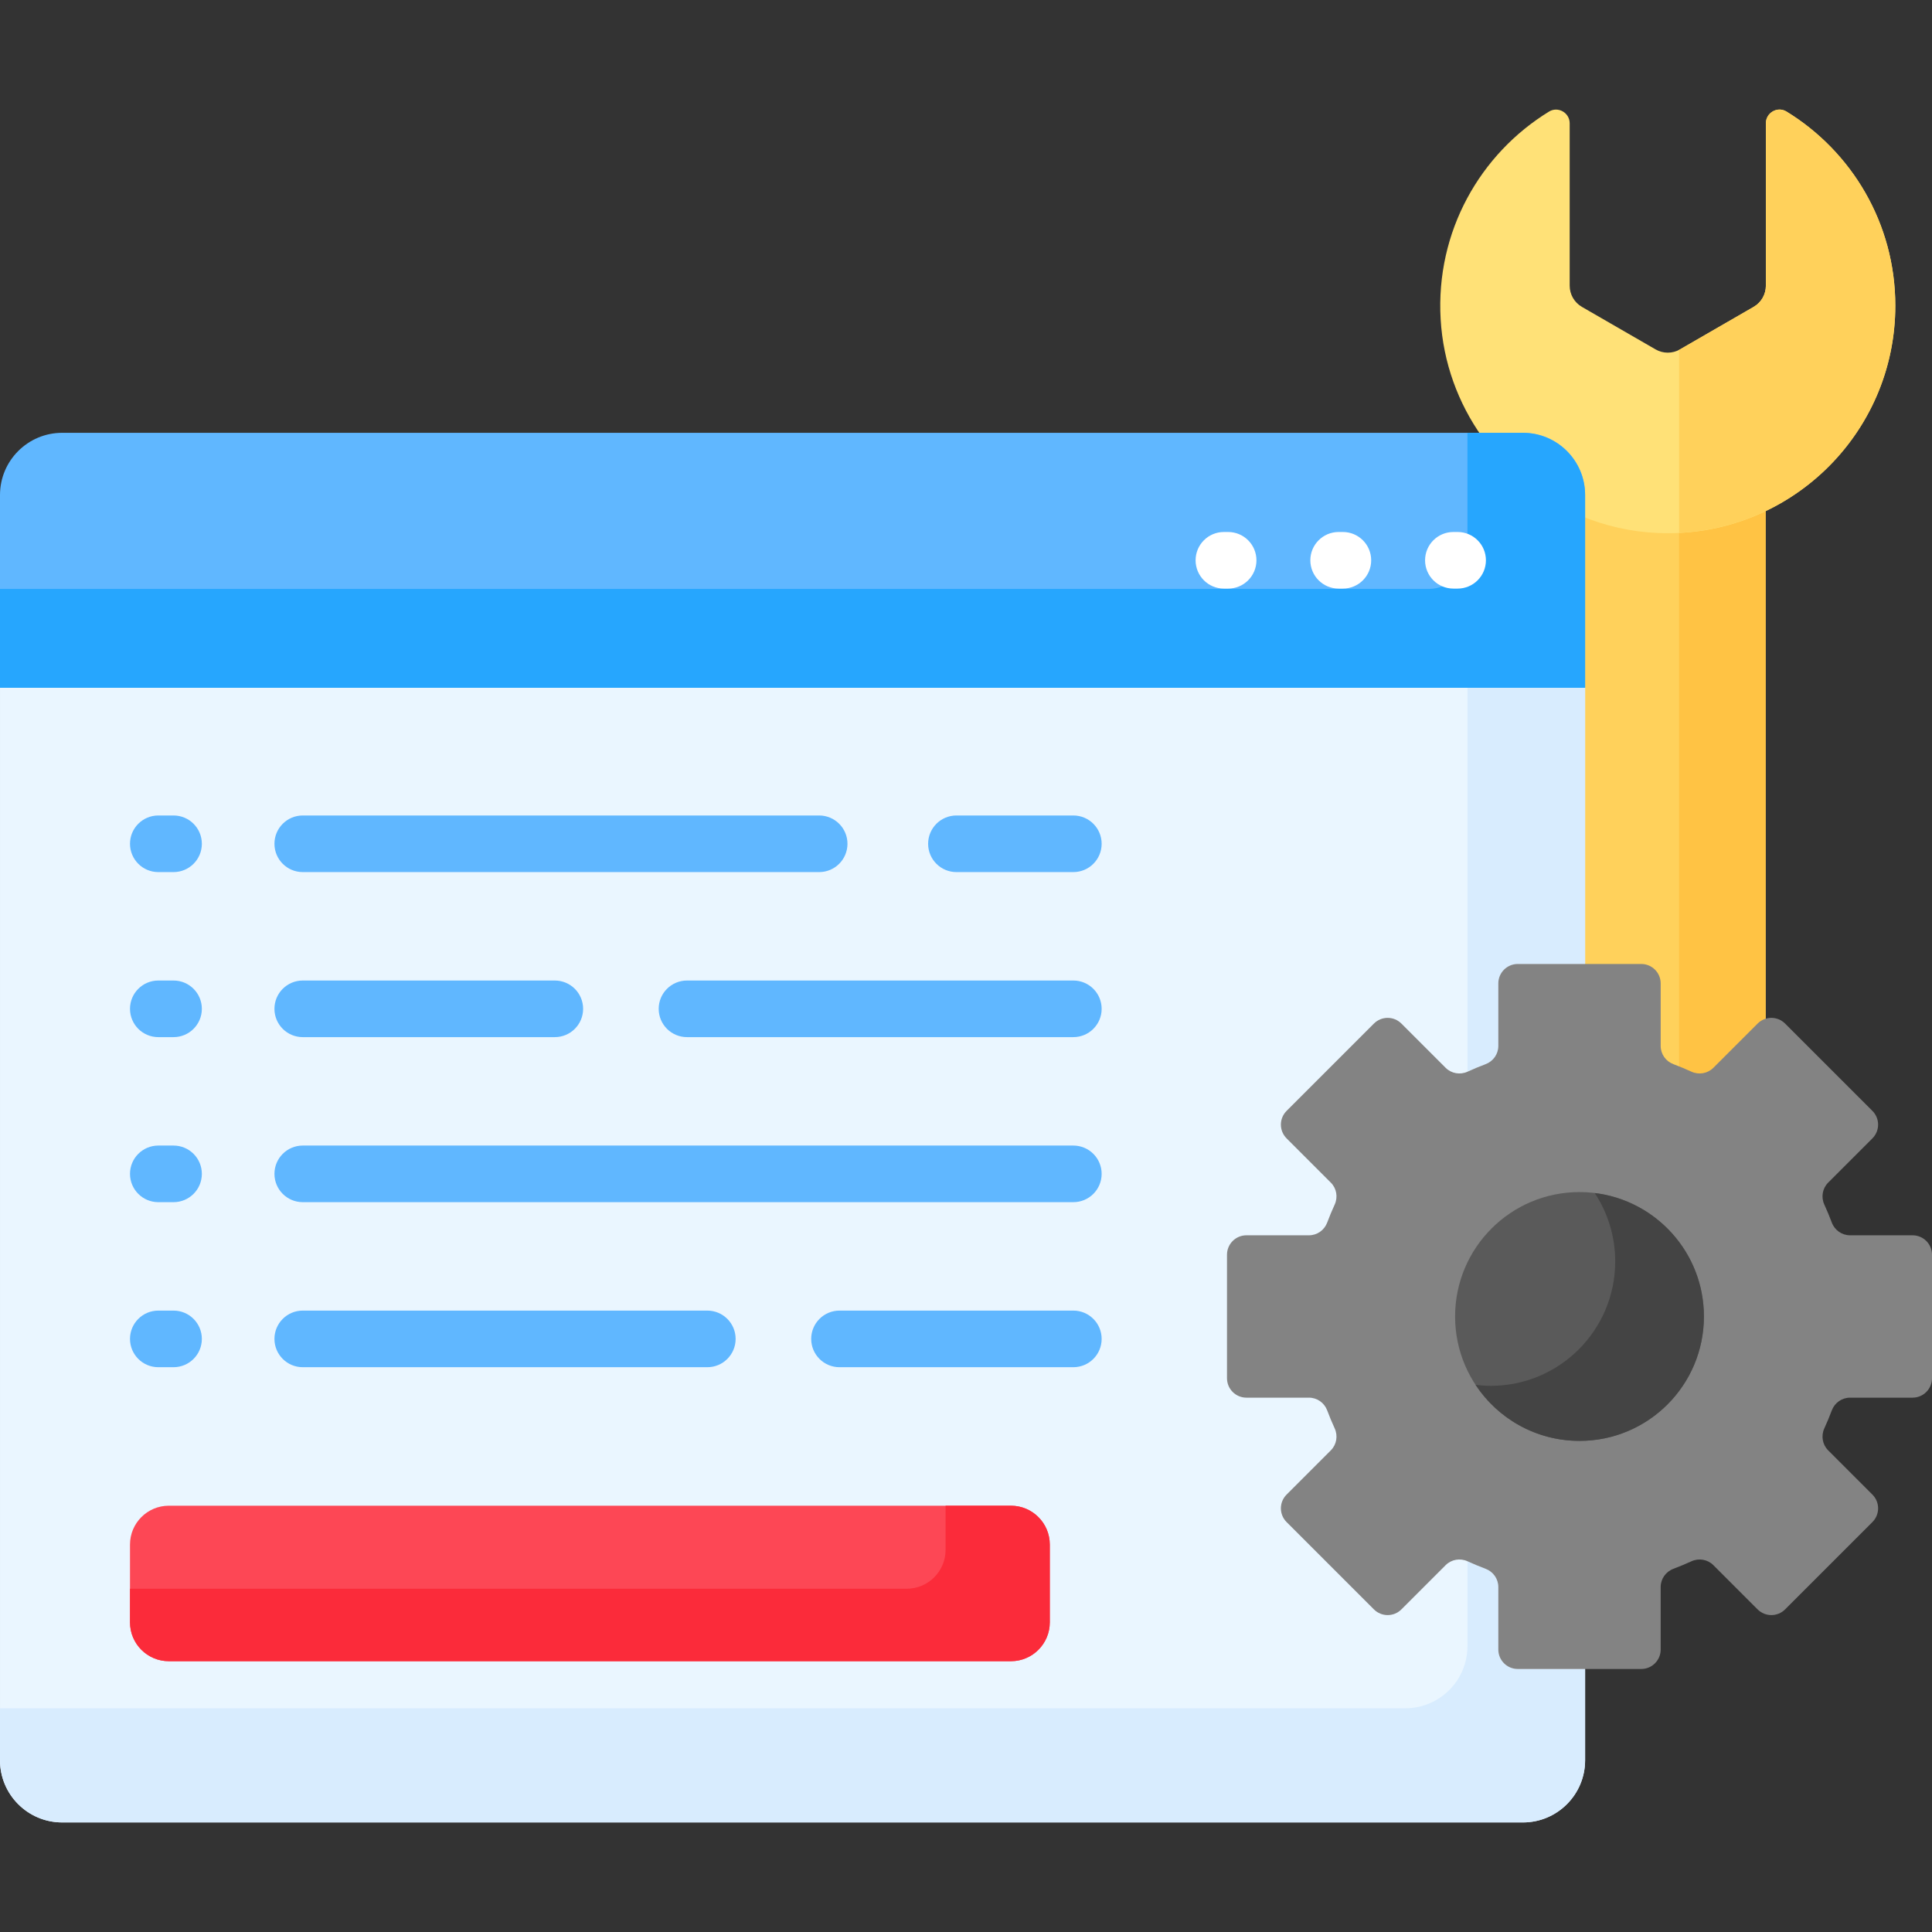 <svg id="Capa_1" enable-background="new 0 0 512 512" viewBox="0 0 512 512" xmlns="http://www.w3.org/2000/svg"><rect x="0" y="0" width="512" height="512" fill="#333333" stroke="none"/><g><g><g><g><g><path d="m441.979 140.276c-.809 0-1.627-.017-2.443-.049-6.547-.264-12.969-1.616-19.088-4.02l-1.407-.553v120.842h15.906c2.273 0 4.121 1.848 4.121 4.121v16.573c0 2.561 1.629 4.89 4.052 5.796 1.57.588 3.147 1.243 4.685 1.951.831.381 1.713.574 2.622.574 1.651 0 3.199-.64 4.36-1.801l11.725-11.725c.405-.405.882-.71 1.4-.914v-136.783c-7.837 3.831-16.637 5.988-25.933 5.988z" fill="#ffd15b"/></g><g><path d="m444.977 140.189v143.529c.95.387 1.897.789 2.829 1.217.831.381 1.713.574 2.622.574 1.651 0 3.199-.64 4.36-1.801l11.725-11.725c.405-.405.882-.71 1.4-.914v-136.781c-6.99 3.416-14.747 5.49-22.936 5.901z" fill="#ffc344"/></g><g><path d="m473.433 29.559c-2.388-1.463-5.457.314-5.457 3.114v43.037c0 2.316-1.236 4.457-3.242 5.615l-19.514 11.266c-2.006 1.158-4.477 1.158-6.484 0l-19.514-11.266c-2.006-1.158-3.242-3.299-3.242-5.615v-43.03c0-2.808-3.081-4.577-5.475-3.109-18.231 11.178-30.063 31.772-28.721 55.016.667 11.538 4.633 22.226 10.954 31.142h10.847c8.522 0 15.455 6.934 15.455 15.456v5.553c6.362 2.639 13.251 4.229 20.454 4.519 34.432 1.383 62.781-26.122 62.781-60.247.001-21.776-11.542-40.852-28.842-51.451z" fill="#ffe177"/></g><g><g><path d="m473.433 29.559c-2.388-1.463-5.457.314-5.457 3.114v43.037c0 2.316-1.236 4.457-3.242 5.615l-19.514 11.266c-.079.046-.164.078-.244.12v48.504c31.907-1.564 57.3-27.912 57.3-60.207 0-21.774-11.543-40.85-28.843-51.449z" fill="#ffd15b"/></g></g></g><g><g><g><g><path d="m419.27 181.172h-417.621l-1.649 1.098v284.21c0 9.104 7.381 16.485 16.485 16.485h387.101c9.104 0 16.485-7.381 16.485-16.485v-284.21z" fill="#eaf6ff"/></g></g><g><g><path d="m388.934 283.999c1.556-.714 3.141-1.375 4.754-1.978 2.025-.757 3.383-2.67 3.383-4.832v-16.573c0-2.845 2.306-5.151 5.151-5.151h17.85v-73.195l-.801-1.099h-30.377v102.843c.012-.006.026-.009.04-.015z" fill="#d8ecfe"/></g><g><path d="m402.222 442.296c-2.845 0-5.151-2.306-5.151-5.151v-16.573c0-2.162-1.358-4.074-3.383-4.831-1.613-.603-3.199-1.264-4.754-1.979-.013-.006-.027-.009-.04-.015v22.482c0 9.105-7.381 16.485-16.485 16.485h-372.409v13.765c0 9.104 7.381 16.485 16.485 16.485h387.101c9.104 0 16.485-7.381 16.485-16.485v-24.184h-17.849z" fill="#d8ecfe"/></g></g><g><path d="m403.586 114.699h-387.101c-9.104 0-16.485 7.38-16.485 16.485v51.087h420.071v-51.087c0-9.105-7.38-16.485-16.485-16.485z" fill="#60b7ff"/></g><g><path d="m403.586 114.699h-14.693v31.072c0 5.69-4.612 10.302-10.302 10.302h-378.591v26.198h420.071v-51.087c0-9.105-7.38-16.485-16.485-16.485z" fill="#26a6fe"/></g></g></g><g><g><path d="m512 365.244v-32.726c0-2.845-2.306-5.151-5.151-5.151h-16.573c-2.162 0-4.074-1.358-4.832-3.383-.603-1.613-1.264-3.199-1.979-4.754-.905-1.97-.515-4.29 1.018-5.824l11.725-11.725c2.012-2.012 2.012-5.273 0-7.284l-23.141-23.141c-2.012-2.012-5.273-2.012-7.284 0l-11.725 11.725c-1.533 1.533-3.853 1.923-5.823 1.018-1.556-.714-3.141-1.375-4.754-1.979-2.025-.757-3.383-2.67-3.383-4.832v-16.573c0-2.845-2.306-5.151-5.151-5.151h-32.726c-2.845 0-5.151 2.306-5.151 5.151v16.573c0 2.162-1.358 4.074-3.383 4.832-1.613.603-3.199 1.264-4.754 1.979-1.97.905-4.29.515-5.823-1.018l-11.725-11.725c-2.012-2.012-5.273-2.012-7.284 0l-23.141 23.141c-2.012 2.012-2.012 5.273 0 7.284l11.725 11.725c1.533 1.533 1.923 3.853 1.018 5.824-.714 1.556-1.375 3.141-1.979 4.754-.757 2.025-2.67 3.383-4.832 3.383h-16.572c-2.845 0-5.151 2.306-5.151 5.151v32.726c0 2.845 2.306 5.151 5.151 5.151h16.573c2.162 0 4.074 1.358 4.832 3.383.603 1.613 1.264 3.199 1.979 4.754.905 1.97.515 4.29-1.018 5.824l-11.725 11.725c-2.012 2.012-2.012 5.273 0 7.284l23.141 23.141c2.012 2.012 5.273 2.012 7.284 0l11.725-11.725c1.533-1.533 3.853-1.923 5.823-1.018 1.556.714 3.141 1.375 4.754 1.979 2.025.757 3.383 2.67 3.383 4.832v16.573c0 2.845 2.306 5.151 5.151 5.151h32.726c2.845 0 5.151-2.306 5.151-5.151v-16.573c0-2.162 1.358-4.074 3.383-4.832 1.613-.603 3.199-1.264 4.754-1.979 1.97-.905 4.29-.515 5.823 1.018l11.725 11.725c2.012 2.012 5.273 2.012 7.284 0l23.141-23.141c2.012-2.012 2.012-5.273 0-7.284l-11.725-11.725c-1.533-1.533-1.923-3.853-1.018-5.824.714-1.556 1.375-3.141 1.979-4.754.757-2.025 2.67-3.383 4.832-3.383h16.573c2.844 0 5.15-2.306 5.15-5.151z" fill="#838383"/></g><g><circle cx="418.585" cy="348.881" fill="#5a5a5a" r="32.97"/></g><g><path d="m422.616 316.165c3.43 5.201 5.432 11.428 5.432 18.125 0 18.209-14.761 32.97-32.97 32.97-1.366 0-2.71-.093-4.032-.254 5.897 8.941 16.026 14.846 27.538 14.846 18.209 0 32.97-14.761 32.97-32.97.001-16.844-12.632-30.728-28.938-32.717z" fill="#444"/></g></g><g><g><path d="m267.905 440.236h-223.152c-5.69 0-10.302-4.612-10.302-10.302v-20.604c0-5.69 4.612-10.302 10.302-10.302h223.152c5.69 0 10.302 4.612 10.302 10.302v20.604c0 5.69-4.612 10.302-10.302 10.302z" fill="#fd4755"/></g><g><path d="m267.905 399.029h-17.315v11.697c0 5.689-4.612 10.302-10.302 10.302h-205.837v8.906c0 5.689 4.612 10.302 10.302 10.302h223.152c5.69 0 10.302-4.612 10.302-10.302v-20.604c0-5.689-4.612-10.301-10.302-10.301z" fill="#fb2b3a"/></g></g></g></g><g><g><path d="m325.471 155.984h-1.126c-4.143 0-7.5-3.357-7.5-7.5s3.357-7.5 7.5-7.5h1.126c4.143 0 7.5 3.357 7.5 7.5s-3.358 7.5-7.5 7.5z" fill="#fff"/></g><g><path d="m355.878 155.984h-1.126c-4.143 0-7.5-3.357-7.5-7.5s3.357-7.5 7.5-7.5h1.126c4.143 0 7.5 3.357 7.5 7.5s-3.357 7.5-7.5 7.5z" fill="#fff"/></g><g><path d="m386.285 155.984h-1.126c-4.143 0-7.5-3.357-7.5-7.5s3.357-7.5 7.5-7.5h1.126c4.143 0 7.5 3.357 7.5 7.5s-3.357 7.5-7.5 7.5z" fill="#fff"/></g><g><g><g><g><path d="m45.993 231.112h-4.042c-4.142 0-7.5-3.357-7.5-7.5s3.358-7.5 7.5-7.5h4.042c4.142 0 7.5 3.357 7.5 7.5s-3.358 7.5-7.5 7.5z" fill="#60b7ff"/></g><g><path d="m45.993 274.85h-4.042c-4.142 0-7.5-3.357-7.5-7.5s3.358-7.5 7.5-7.5h4.042c4.142 0 7.5 3.357 7.5 7.5s-3.358 7.5-7.5 7.5z" fill="#60b7ff"/></g></g><g><path d="m284.448 231.112h-30.986c-4.142 0-7.5-3.357-7.5-7.5s3.358-7.5 7.5-7.5h30.986c4.143 0 7.5 3.357 7.5 7.5s-3.357 7.5-7.5 7.5z" fill="#60b7ff"/></g><g><path d="m217.088 231.112h-136.857c-4.142 0-7.5-3.357-7.5-7.5s3.358-7.5 7.5-7.5h136.857c4.142 0 7.5 3.357 7.5 7.5s-3.358 7.5-7.5 7.5z" fill="#60b7ff"/></g><g><path d="m147.033 274.85h-66.802c-4.142 0-7.5-3.357-7.5-7.5s3.358-7.5 7.5-7.5h66.802c4.142 0 7.5 3.357 7.5 7.5s-3.358 7.5-7.5 7.5z" fill="#60b7ff"/></g><g><path d="m284.448 274.85h-102.387c-4.142 0-7.5-3.357-7.5-7.5s3.358-7.5 7.5-7.5h102.388c4.143 0 7.5 3.357 7.5 7.5s-3.358 7.5-7.501 7.5z" fill="#60b7ff"/></g><g><path d="m45.993 318.586h-4.042c-4.142 0-7.5-3.357-7.5-7.5s3.358-7.5 7.5-7.5h4.042c4.142 0 7.5 3.357 7.5 7.5s-3.358 7.5-7.5 7.5z" fill="#60b7ff"/></g><g><g><path d="m45.993 362.323h-4.042c-4.142 0-7.5-3.357-7.5-7.5s3.358-7.5 7.5-7.5h4.042c4.142 0 7.5 3.357 7.5 7.5s-3.358 7.5-7.5 7.5z" fill="#60b7ff"/></g></g><g><g><path d="m284.448 318.586h-204.217c-4.142 0-7.5-3.357-7.5-7.5s3.358-7.5 7.5-7.5h204.217c4.143 0 7.5 3.357 7.5 7.5s-3.357 7.5-7.5 7.5z" fill="#60b7ff"/></g><g><path d="m187.449 362.323h-107.218c-4.142 0-7.5-3.357-7.5-7.5s3.358-7.5 7.5-7.5h107.218c4.142 0 7.5 3.357 7.5 7.5s-3.358 7.5-7.5 7.5z" fill="#60b7ff"/></g><g><path d="m284.448 362.323h-61.972c-4.142 0-7.5-3.357-7.5-7.5s3.358-7.5 7.5-7.5h61.972c4.143 0 7.5 3.357 7.5 7.5s-3.357 7.5-7.5 7.5z" fill="#60b7ff"/></g></g></g></g></g></g><g/><g/><g/><g/><g/><g/><g/><g/><g/><g/><g/><g/><g/><g/><g/></svg>